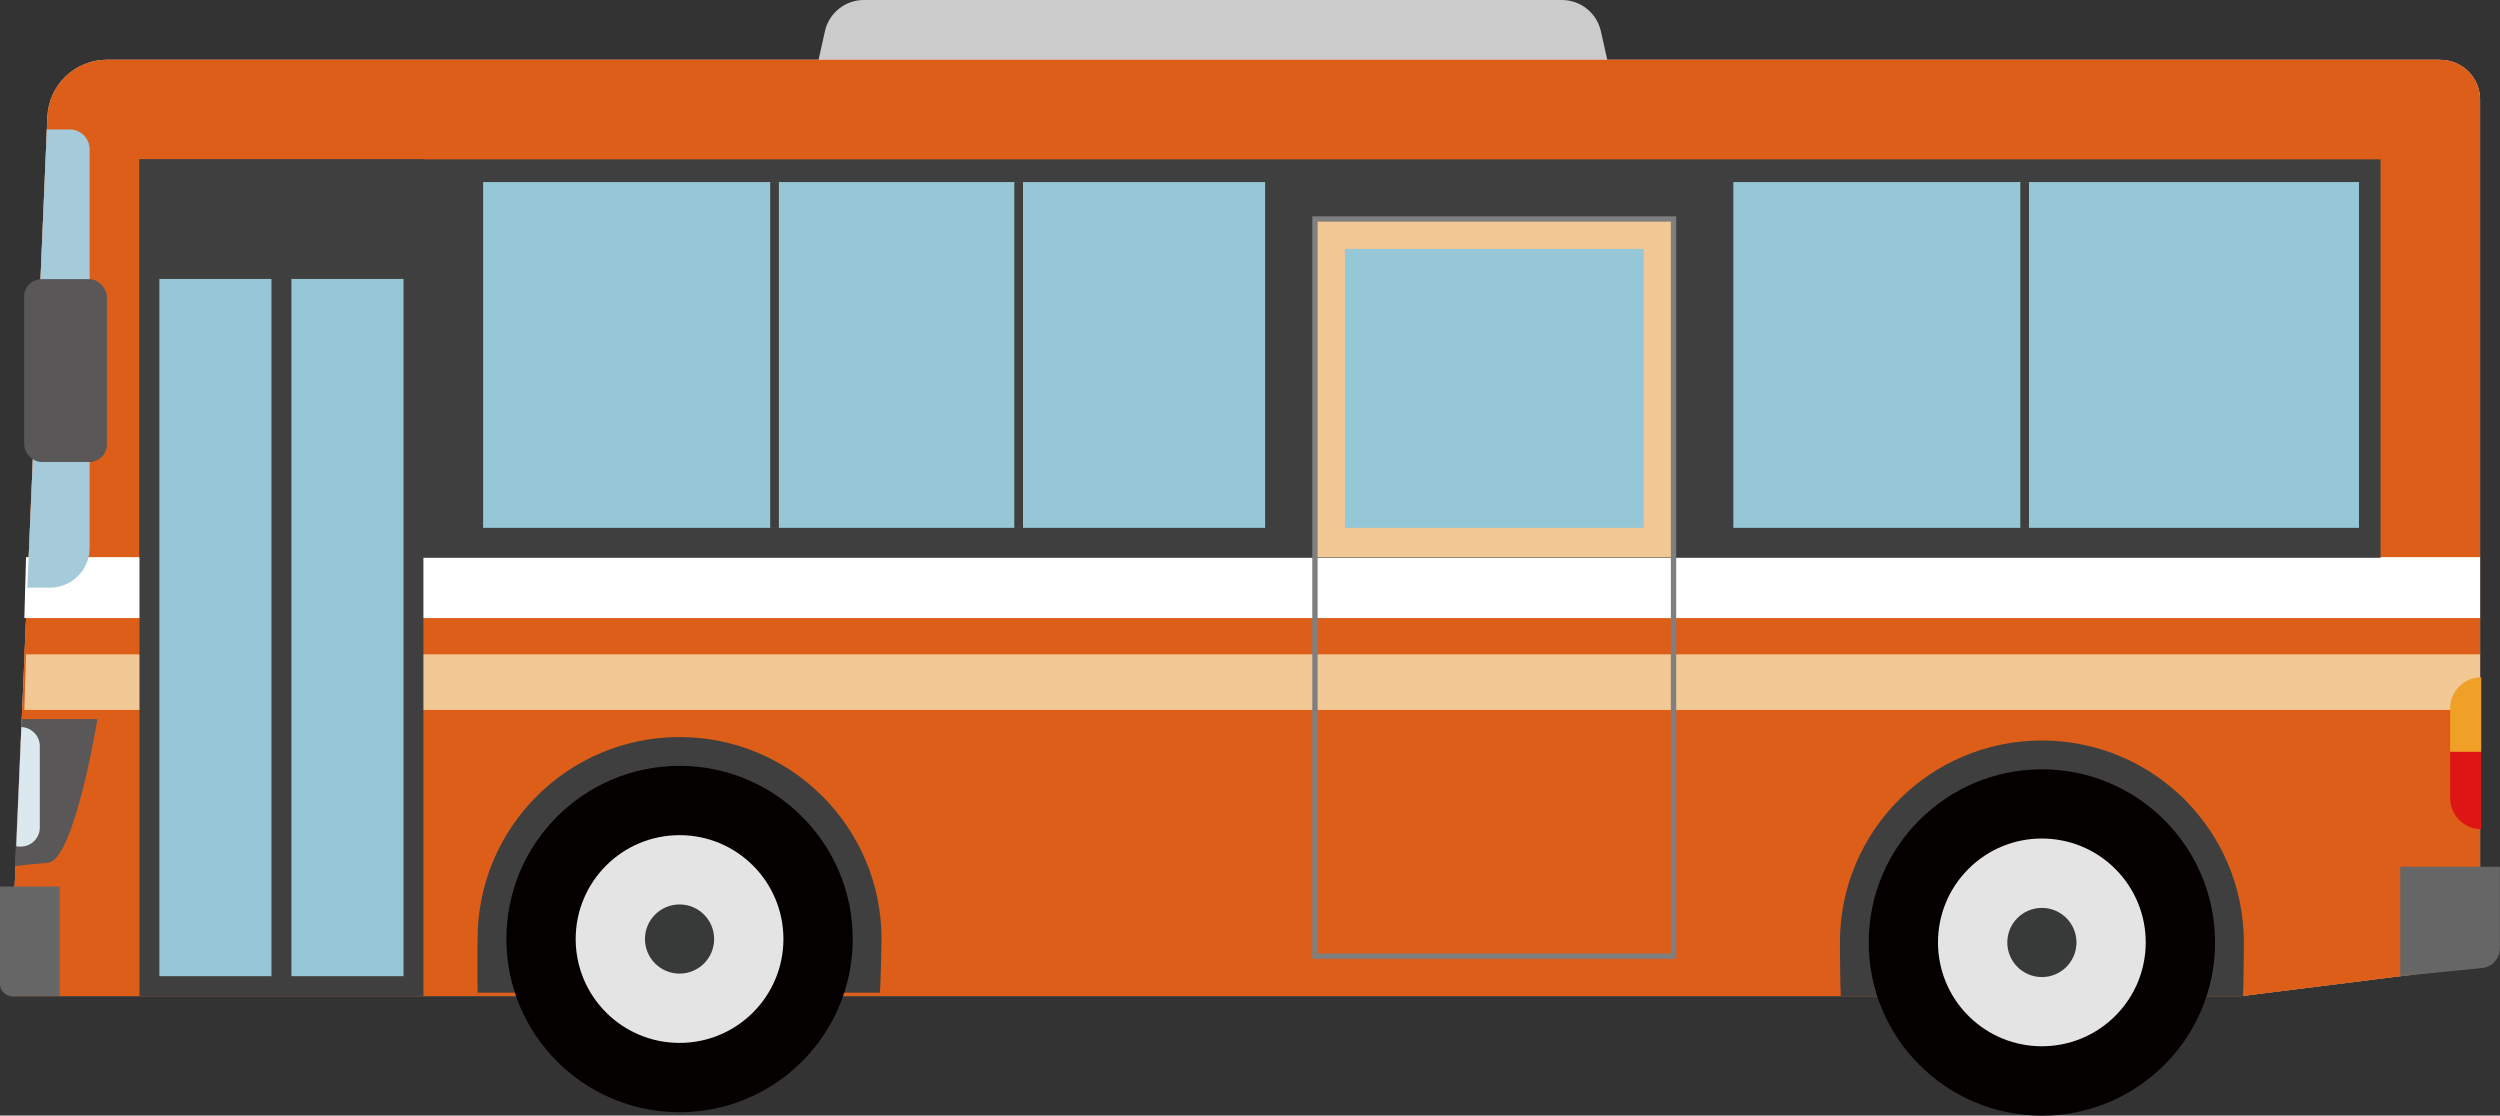 <?xml version="1.0" encoding="UTF-8"?><svg id="_レイヤー_2" xmlns="http://www.w3.org/2000/svg" viewBox="0 0 224.78 100.3"><rect x="0" y="0" width="224.78" height="100.3" fill="#333333" stroke="none"/><defs><style>.cls-1{fill:#fff;}.cls-2{fill:#cbcbcb;}.cls-3{fill:#f09f27;}.cls-4{fill:#3f3f3f;}.cls-5{stroke:#3f3f3f;stroke-width:.78px;}.cls-5,.cls-6{fill:none;stroke-miterlimit:10;}.cls-7{fill:#dd1615;}.cls-8{fill:#a5cada;}.cls-9{fill:#f2c995;}.cls-10{fill:#040000;}.cls-11{fill:#dbe9ef;}.cls-12{fill:#95c7d7;}.cls-13{fill:#595757;}.cls-14{fill:#dd5e18;}.cls-15{fill:#e4e4e4;}.cls-16{fill:#383a3a;}.cls-6{stroke:#7f7f80;stroke-width:.48px;}.cls-17{fill:#666;}</style></defs><g id="_写真_イラスト"><path class="cls-2" d="m145.1,8.06h-72.1l1.17-5.25c.36-1.64,1.82-2.81,3.5-2.81h62.77c1.68,0,3.13,1.17,3.5,2.81l1.17,5.25Z"/><path class="cls-15" d="m219.41,5.37H9.63c-2.88,0-5.25,2.27-5.37,5.14L.9,89.56h200.6l21.49-2.69V8.96c0-1.98-1.6-3.58-3.58-3.58Z"/><path class="cls-14" d="m219.41,5.37H9.63c-2.88,0-5.25,2.27-5.37,5.14L.9,89.56h200.6l21.49-2.69V8.96c0-1.98-1.6-3.58-3.58-3.58Z"/><polygon class="cls-14" points="2 63.59 .9 89.56 201.5 89.56 222.99 86.87 222.99 63.59 2 63.59"/><polygon class="cls-14" points="2.19 59.11 222.99 59.11 222.99 55.53 2.34 55.53 2.19 59.11"/><polygon class="cls-9" points="2.19 63.83 222.99 63.83 222.99 58.83 2.34 58.83 2.19 63.83"/><polygon class="cls-1" points="2.19 55.57 222.99 55.57 222.99 50.09 2.34 50.09 2.19 55.57"/><path class="cls-4" d="m79.12,89.25c.05-.53.14-4.28.14-4.82,0-10.03-8.13-18.16-18.16-18.16s-18.16,8.13-18.16,18.16c0,.54-.03,4.29.01,4.82h36.17Z"/><circle class="cls-10" cx="61.1" cy="84.43" r="15.57"/><circle class="cls-15" cx="61.1" cy="84.43" r="9.34"/><circle class="cls-16" cx="61.1" cy="84.43" r="3.11"/><path class="cls-4" d="m201.67,89.56c.05-.53.08-4.28.08-4.82,0-10.03-8.13-18.16-18.16-18.16s-18.16,8.13-18.16,18.16c0,.54.03,4.29.08,4.82h36.17Z"/><circle class="cls-10" cx="183.59" cy="84.74" r="15.57"/><circle class="cls-15" cx="183.59" cy="84.74" r="9.34" transform="translate(-6.15 154.63) rotate(-45)"/><circle class="cls-16" cx="183.59" cy="84.74" r="3.11"/><path class="cls-3" d="m220.3,67.6h2.79v-6.7h0c-1.54,0-2.79,1.25-2.79,2.79v3.9Z"/><path class="cls-7" d="m220.3,67.6h2.79v6.95h0c-1.54,0-2.79-1.25-2.79-2.79v-4.16Z"/><rect class="cls-4" x="12.54" y="14.33" width="201.5" height="35.82"/><rect class="cls-12" x="43.44" y="16.37" width="70.31" height="31.09"/><line class="cls-5" x1="69.64" y1="16.37" x2="69.64" y2="47.47"/><line class="cls-5" x1="91.59" y1="16.37" x2="91.59" y2="47.47"/><rect class="cls-12" x="155.85" y="16.37" width="56.4" height="31.09"/><line class="cls-5" x1="182.04" y1="16.37" x2="182.04" y2="47.47"/><line class="cls-5" x1="212.49" y1="16.37" x2="212.49" y2="47.47"/><rect class="cls-4" x="12.54" y="14.33" width="25.53" height="75.23"/><rect class="cls-12" x="14.33" y="25.08" width="10.08" height="62.69"/><rect class="cls-12" x="26.2" y="25.08" width="10.08" height="62.69"/><path class="cls-8" d="m2.46,52.84h2.02c1.98,0,3.58-1.6,3.58-3.58V13.43c0-.99-.8-1.79-1.79-1.79h-2.06l-1.75,41.2Z"/><path class="cls-17" d="m0,79.71h5.37v9.85H1.07c-.59,0-1.07-.48-1.07-1.07v-8.78h0Z"/><path class="cls-17" d="m215.82,87.77l7.34-.73c.92-.09,1.61-.86,1.61-1.78v-7.33h-8.96v9.85Z"/><rect class="cls-9" x="118.22" y="19.55" width="32.24" height="30.56"/><rect class="cls-12" x="120.92" y="22.38" width="26.87" height="25.08"/><rect class="cls-6" x="118.23" y="19.69" width="32.24" height="66.28"/><rect class="cls-13" x="2.17" y="25.1" width="7.44" height="16.44" rx="1.58" ry="1.58"/><path class="cls-13" d="m1.94,64.66h6.82s-2.07,12.7-4.44,12.91c-2.38.21-2.99.31-2.99.31l.62-13.22Z"/><path class="cls-11" d="m1.72,76.12h.14c.95,0,1.72-.77,1.72-1.72v-7.31c0-.93-.74-1.68-1.66-1.72l-.46,10.72c.08.01.17.02.25.02Z"/></g></svg>